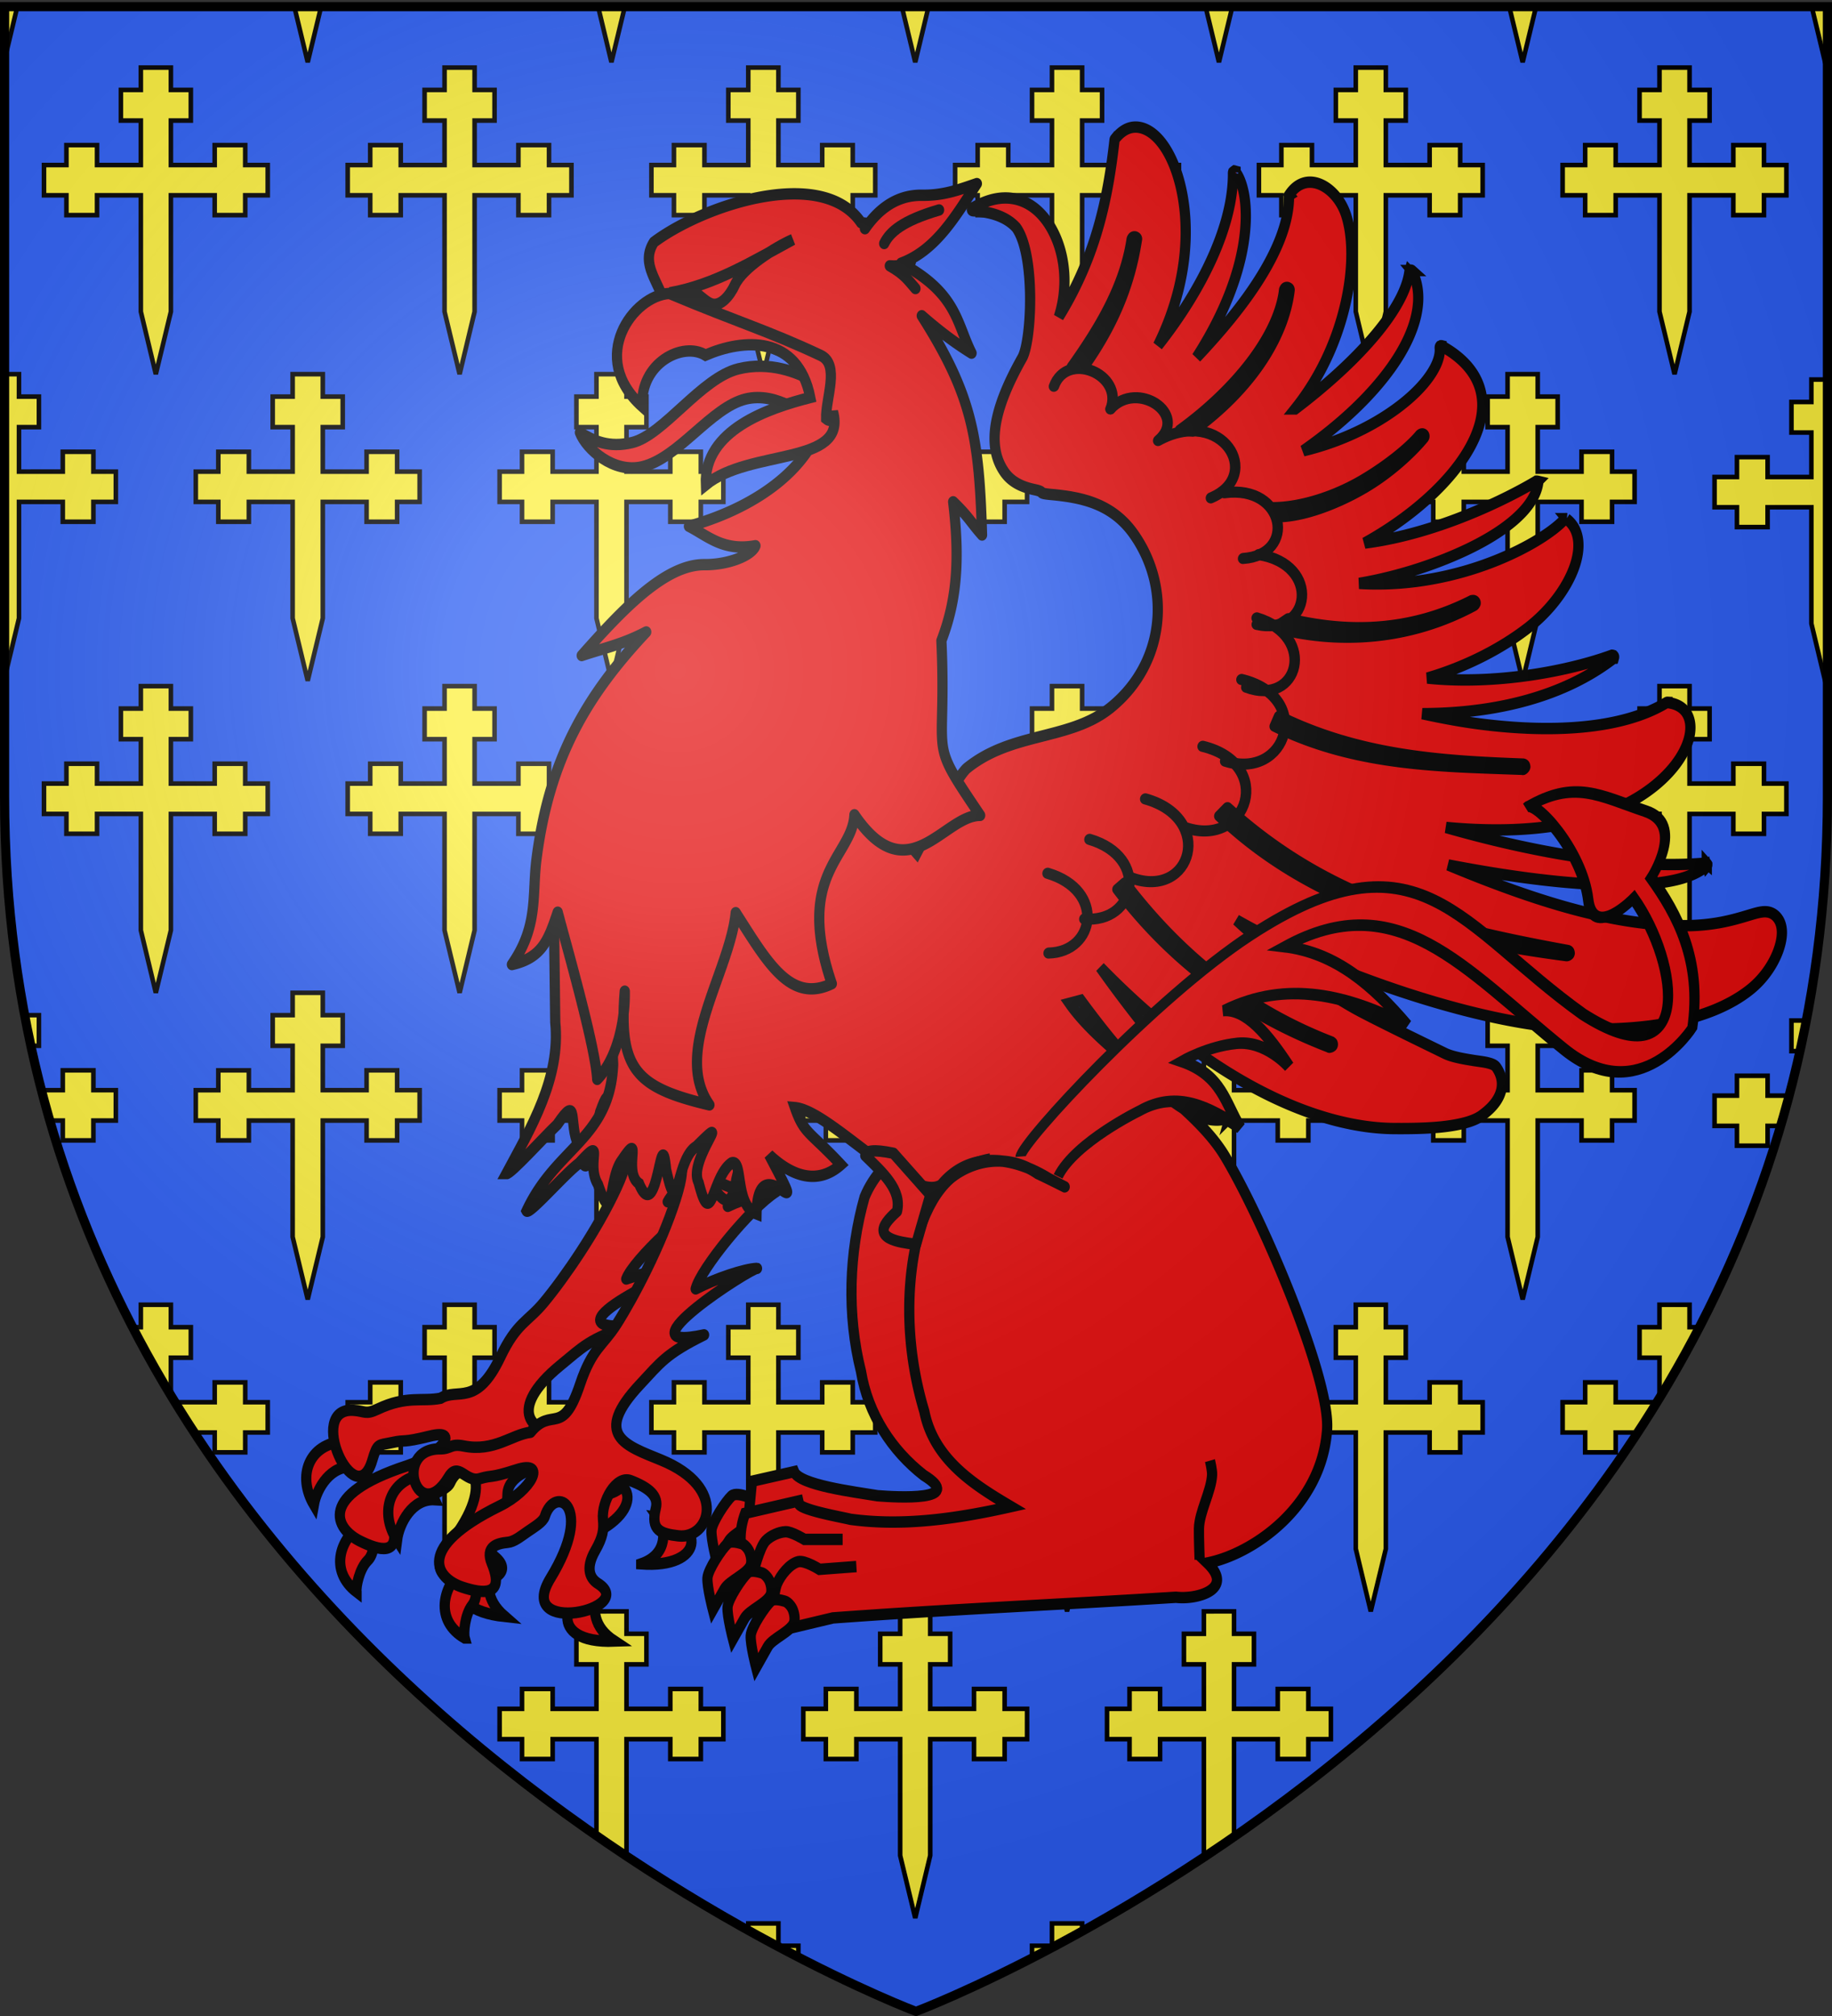 <svg xmlns="http://www.w3.org/2000/svg" xmlns:xlink="http://www.w3.org/1999/xlink" width="600" height="660" version="1.0"><rect width="100%" height="100%" fill="#333333" stroke="none"/><desc>Flag of Canton of Valais (Wallis)</desc><defs><radialGradient xlink:href="#a" id="b" cx="221.445" cy="226.331" r="300" fx="221.445" fy="226.331" gradientTransform="matrix(1.353 0 0 1.349 -77.63 -85.747)" gradientUnits="userSpaceOnUse"/><linearGradient id="a"><stop offset="0" style="stop-color:white;stop-opacity:.314"/><stop offset=".19" style="stop-color:white;stop-opacity:.251"/><stop offset=".6" style="stop-color:#6b6b6b;stop-opacity:.125"/><stop offset="1" style="stop-color:black;stop-opacity:.125"/></linearGradient></defs><g style="display:inline"><path d="M300 658.5s298.5-112.32 298.5-397.772V2.176H1.5v258.552C1.5 546.18 300 658.5 300 658.5" style="fill:#2b5df2;fill-opacity:1;fill-rule:evenodd;stroke:none"/><path d="M1.5 1.844v17.75l4.25-17.75zm94.813 0 4.468 18.531 4.469-18.531zm99.5 0 4.437 18.531 4.469-18.531zm99.468 0 4.469 18.531 4.438-18.531zm99.469 0 4.469 18.531 4.469-18.531zm99.469 0 4.469 18.531 4.468-18.531zm99.062 0 4.875 20.281.344-1.437V1.843zM46.125 22.125v7.313h-6.531v10.03h6.531v14.563H31.781V47.5H21.75v6.531h-7.344v9.907h7.344v6.5h10.031v-6.5h14.344v38.093l4.906 20.469 4.938-20.469V63.937h14.343v6.5h10v-6.5h7.376v-9.906h-7.376V47.5h-10v6.531H55.97V39.47H62.5V29.437h-6.531v-7.312zm99.469 0v7.313h-6.531v10.03h6.53v14.563H131.25V47.5h-10v6.531h-7.375v9.907h7.375v6.5h10v-6.5h14.344v38.093l4.937 20.469 4.906-20.469V63.937h14.344v6.5h10.031v-6.5h7.344v-9.906h-7.344V47.5h-10.03v6.531h-14.345V39.47h6.532V29.437h-6.531v-7.312zm99.469 0v7.313h-6.532v10.03h6.531v14.563H230.72V47.5h-10v6.531h-7.375v9.907h7.375v6.5h10v-6.5h14.344v38.093L250 122.5l4.938-20.469V63.937h14.343v6.5h10v-6.5h7.375v-9.906h-7.375V47.5h-10v6.531h-14.344V39.47h6.532V29.437h-6.531v-7.312zm99.468 0v7.313H338v10.03h6.531v14.563H330.22V47.5h-10.031v6.531h-7.375v9.907h7.375v6.5h10.03v-6.5h14.313v38.093l4.938 20.469 4.937-20.469V63.937h14.344v6.5h10v-6.5h7.375v-9.906h-7.375V47.5h-10v6.531h-14.344V39.47h6.531V29.437h-6.53v-7.312zm99.5 0v7.313H437.5v10.03h6.531v14.563h-14.344V47.5h-10.03v6.531h-7.344v9.907h7.343v6.5h10.031v-6.5h14.344v38.093l4.906 20.469 4.938-20.469V63.937h14.344v6.5h10v-6.5h7.375v-9.906h-7.375V47.5h-10v6.531h-14.344V39.47h6.531V29.437h-6.531v-7.312zm99.469 0v7.313h-6.531v10.03h6.531v14.563h-14.344V47.5h-10v6.531h-7.375v9.907h7.375v6.5h10v-6.5H543.5v38.093l4.938 20.469 4.906-20.469V63.937h14.343v6.5h10.032v-6.5h7.343v-9.906h-7.343V47.5h-10.032v6.531h-14.343V39.47h6.562V29.437h-6.562v-7.312zM1.5 122.5v99.594l4.719-19.688v-38.094h14.343v6.5h10.032v-6.5h7.343v-9.906h-7.343v-6.5H20.562v6.5H6.22v-14.562h6.531v-10H6.219V122.5zm94.344 0v7.344h-6.531v10h6.53v14.562H81.5v-6.5h-10v6.5h-7.375v9.906H71.5v6.5h10v-6.5h14.344v38.094l4.937 20.469 4.938-20.469v-38.094h14.344v6.5h10v-6.5h7.375v-9.906h-7.375v-6.5h-10v6.5h-14.344v-14.562h6.531v-10h-6.531V122.5zm99.5 0v7.344h-6.563v10h6.563v14.562H181v-6.5h-10.031v6.5h-7.344v9.906h7.344v6.5H181v-6.5h14.344v38.094l4.906 20.469 4.938-20.469v-38.094h14.343v6.5h10v-6.5h7.375v-9.906h-7.375v-6.5h-10v6.5h-14.344v-14.562h6.532v-10h-6.531V122.5zm99.469 0v7.344h-6.532v10h6.531v14.562H280.47v-6.5h-10v6.5h-7.375v9.906h7.375v6.5h10v-6.5h14.344v38.094l4.937 20.469 4.906-20.469v-38.094H319v6.5h10.031v-6.5h7.344v-9.906h-7.344v-6.5H319v6.5h-14.344v-14.562h6.531v-10h-6.53V122.5zm99.468 0v7.344h-6.531v10h6.531v14.562h-14.344v-6.5h-10v6.5h-7.375v9.906h7.375v6.5h10v-6.5h14.344v38.094l4.938 20.469 4.937-20.469v-38.094h14.313v6.5H428.5v-6.5h7.375v-9.906H428.5v-6.5h-10.031v6.5h-14.313v-14.562h6.531v-10h-6.53V122.5zm99.469 0v7.344h-6.531v10h6.531v14.562h-14.344v-6.5h-10v6.5h-7.375v9.906h7.375v6.5h10v-6.5h14.344v38.094l4.938 20.469 4.937-20.469v-38.094h14.344v6.5h10v-6.5h7.375v-9.906h-7.375v-6.5h-10v6.5h-14.344v-14.562h6.531v-10h-6.531V122.5zm99.5 1.75v7.344h-6.531v10h6.531v14.562h-14.344v-6.5h-10.031v6.5h-7.344v9.906h7.344v6.5h10.031v-6.5h14.344v38.094l4.906 20.469.344-1.437V124.25zM46.125 224.625v7.344h-6.531V242h6.531v14.531H31.781v-6.5H21.75v6.5h-7.344v9.938h7.344v6.5h10.031v-6.5h14.344v38.094l4.906 20.468 4.938-20.469V266.47h14.343v6.5h10v-6.5h7.376v-9.938h-7.376v-6.5h-10v6.5H55.97V242H62.5v-10.031h-6.531v-7.344zm99.469 0v7.344h-6.531V242h6.53v14.531H131.25v-6.5h-10v6.5h-7.375v9.938h7.375v6.5h10v-6.5h14.344v38.094l4.937 20.468 4.906-20.469V266.47h14.344v6.5h10.031v-6.5h7.344v-9.938h-7.344v-6.5h-10.03v6.5h-14.345V242h6.532v-10.031h-6.531v-7.344zm99.469 0v7.344h-6.532V242h6.531v14.531H230.72v-6.5h-10v6.5h-7.375v9.938h7.375v6.5h10v-6.5h14.344v38.094L250 325.03l4.938-20.469V266.47h14.343v6.5h10v-6.5h7.375v-9.938h-7.375v-6.5h-10v6.5h-14.344V242h6.532v-10.031h-6.531v-7.344zm99.468 0v7.344H338V242h6.531v14.531H330.22v-6.5h-10.031v6.5h-7.375v9.938h7.375v6.5h10.03v-6.5h14.313v38.094l4.938 20.468 4.937-20.469V266.47h14.344v6.5h10v-6.5h7.375v-9.938h-7.375v-6.5h-10v6.5h-14.344V242h6.531v-10.031h-6.53v-7.344zm99.5 0v7.344H437.5V242h6.531v14.531h-14.344v-6.5h-10.03v6.5h-7.344v9.938h7.343v6.5h10.031v-6.5h14.344v38.094l4.906 20.468 4.938-20.469V266.47h14.344v6.5h10v-6.5h7.375v-9.938h-7.375v-6.5h-10v6.5h-14.344V242h6.531v-10.031h-6.531v-7.344zm99.469 0v7.344h-6.531V242h6.531v14.531h-14.344v-6.5h-10v6.5h-7.375v9.938h7.375v6.5h10v-6.5H543.5v38.094l4.938 20.468 4.906-20.469V266.47h14.343v6.5h10.032v-6.5h7.343v-9.938h-7.343v-6.5h-10.032v6.5h-14.343V242h6.562v-10.031h-6.562v-7.344zM95.844 325.031v7.313h-6.531v10.031h6.53v14.531H81.5v-6.5h-10v6.5h-7.375v9.938H71.5v6.5h10v-6.5h14.344v38.094l4.937 20.468 4.938-20.469v-38.093h14.344v6.5h10v-6.5h7.375v-9.938h-7.375v-6.5h-10v6.5h-14.344v-14.531h6.531v-10.031h-6.531v-7.313zm99.5 0v7.313h-6.563v10.031h6.563v14.531H181v-6.5h-10.031v6.5h-7.344v9.938h7.344v6.5H181v-6.5h14.344v38.094l4.906 20.468 4.938-20.469v-38.093h14.343v6.5h10v-6.5h7.375v-9.938h-7.375v-6.5h-10v6.5h-14.344v-14.531h6.532v-10.031h-6.531v-7.313zm99.469 0v7.313h-6.532v10.031h6.531v14.531H280.47v-6.5h-10v6.5h-7.375v9.938h7.375v6.5h10v-6.5h14.344v38.094l4.937 20.468 4.906-20.469v-38.093H319v6.5h10.031v-6.5h7.344v-9.938h-7.344v-6.5H319v6.5h-14.344v-14.531h6.531v-10.031h-6.53v-7.313zm99.468 0v7.313h-6.531v10.031h6.531v14.531h-14.344v-6.5h-10v6.5h-7.375v9.938h7.375v6.5h10v-6.5h14.344v38.094l4.938 20.468 4.937-20.469v-38.093h14.313v6.5H428.5v-6.5h7.375v-9.938H428.5v-6.5h-10.031v6.5h-14.313v-14.531h6.531v-10.031h-6.53v-7.313zm99.469 0v7.313h-6.531v10.031h6.531v14.531h-14.344v-6.5h-10v6.5h-7.375v9.938h7.375v6.5h10v-6.5h14.344v38.094l4.938 20.468 4.937-20.469v-38.093h14.344v6.5h10v-6.5h7.375v-9.938h-7.375v-6.5h-10v6.5h-14.344v-14.531h6.531v-10.031h-6.531v-7.313zM8.156 332.344a370 370 0 0 0 2.031 10.031h2.563v-10.031zm578.563 1.75v10.031h2.687c.74-3.317 1.438-6.656 2.094-10.031zM20.563 350.406v6.5h-6.907a366 366 0 0 0 2.75 9.938h4.157v6.5h10.03v-6.5h7.345v-9.938h-7.344v-6.5zm548.312 1.781v6.5h-7.344v9.907h7.344v6.5h10.031v-6.5h4.157c.97-3.273 1.924-6.572 2.812-9.906h-6.969v-6.5zm-522.75 74.97v7.343h-2.531a391 391 0 0 0 12.375 22v-12H62.5v-10h-6.531v-7.344zm99.469 0v7.343h-6.531v10h6.53v14.563H131.25v-6.5h-10v6.5h-7.375v9.906h7.375v6.5h10v-6.5h14.344v38.094l4.937 20.468 4.906-20.468v-38.094h14.344v6.5h10.031v-6.5h7.344v-9.906h-7.344v-6.5h-10.03v6.5h-14.345V444.5h6.532v-10h-6.531v-7.344zm99.469 0v7.343h-6.532v10h6.531v14.563H230.72v-6.5h-10v6.5h-7.375v9.906h7.375v6.5h10v-6.5h14.344v38.094L250 527.53l4.938-20.468v-38.094h14.343v6.5h10v-6.5h7.375v-9.906h-7.375v-6.5h-10v6.5h-14.344V444.5h6.532v-10h-6.531v-7.344zm99.468 0v7.343H338v10h6.531v14.563H330.22v-6.5h-10.031v6.5h-7.375v9.906h7.375v6.5h10.03v-6.5h14.313v38.094l4.938 20.468 4.937-20.468v-38.094h14.344v6.5h10v-6.5h7.375v-9.906h-7.375v-6.5h-10v6.5h-14.344V444.5h6.531v-10h-6.53v-7.344zm99.5 0v7.343H437.5v10h6.531v14.563h-14.344v-6.5h-10.03v6.5h-7.344v9.906h7.343v6.5h10.031v-6.5h14.344v38.094l4.906 20.468 4.938-20.468v-38.094h14.344v6.5h10v-6.5h7.375v-9.906h-7.375v-6.5h-10v6.5h-14.344V444.5h6.531v-10h-6.531v-7.344zm99.469 0v7.343h-6.531v10h6.531v12.875a391 391 0 0 0 12.906-22.875h-3.062v-7.344zM70.313 452.562v6.5h-12.75a404 404 0 0 0 6.28 9.906h6.47v6.5h10v-6.5h7.374v-9.906h-7.374v-6.5zm448.843 0v6.5h-7.375v9.906h7.375v6.5h10v-6.5h7a404 404 0 0 0 6.282-9.906h-13.282v-6.5zM195.344 527.53v7.344h-6.563v10h6.563v14.563H181v-6.5h-10.031v6.5h-7.344v9.937h7.344v6.5H181v-6.5h14.344v31.25a591 591 0 0 0 9.844 6.688v-37.938h14.343v6.5h10v-6.5h7.375v-9.937h-7.375v-6.5h-10v6.5h-14.344v-14.563h6.532v-10h-6.531v-7.344zm99.469 0v7.344h-6.532v10h6.531v14.563H280.47v-6.5h-10v6.5h-7.375v9.937h7.375v6.5h10v-6.5h14.344v38.094l4.937 20.468 4.906-20.468v-38.094H319v6.5h10.031v-6.5h7.344v-9.937h-7.344v-6.5H319v6.5h-14.344v-14.563h6.531v-10h-6.53v-7.344zm99.468 0v7.344h-6.531v10h6.531v14.563h-14.344v-6.5h-10v6.5h-7.375v9.937h7.375v6.5h10v-6.5h14.344v38.094l.031.156a590 590 0 0 0 9.844-6.656v-31.594h14.313v6.5H428.5v-6.5h7.375v-9.937H428.5v-6.5h-10.031v6.5h-14.313v-14.563h6.531v-10h-6.53v-7.344zM245.063 629.688v1.937a585 585 0 0 0 9.875 5.375v-7.312zm99.468 0V637H338v3.688a578 578 0 0 0 16.406-8.782v-2.218zM254.97 637a567 567 0 0 0 6.5 3.406V637z" style="fill:#fcef3c;fill-opacity:1;stroke:#000;stroke-width:1.5;display:inline"/></g><g style="display:inline"><g style="stroke-width:4.237;display:inline"><path d="M890.716 123.046c1.5-9.226-6.982-15.58-13.122-17.109 11.128-6.546 22.666-.824 22.863 13.24zM844.337 121.969c1.858-.23 8.54 1.599 11.414 5.196 3.989 4.994 15.498 2.14 15.775 1.392-6.54-13.402-18.895-17.418-27.19-6.588zM832.134 182.751c6.688-7.707 13.074-6.774 19.395-3.944 2.466-12.62-15.135-24.957-19.395 3.944zM860.483 219.22c8.292 24.812 24.008 19.15 18.653-.185-2.51 4.44-10.985 9.508-18.653.186z" style="fill:#e20909;fill-opacity:1;fill-rule:evenodd;stroke:#000;stroke-width:4.237;stroke-linecap:round;stroke-linejoin:miter;stroke-miterlimit:4;stroke-opacity:1;stroke-dasharray:none;stroke-dashoffset:0;marker:none;visibility:visible;display:inline;overflow:visible" transform="scale(-.791 -.88)rotate(87.163 723.572 -756.28)"/><path d="M1020.003 227.758c-10.765 15.086-15.298 18.203-30.809 9.28-15.486-8.91-32.486-23.39-41.202-32.294-6.935-7.084-6.99-11.625-19.302-18.93-18.365-10.899-10.501-18.273-14.15-25.504-.987-7.757 1.794-13.884-2.747-26.223-1.925-5.23-.471-5.29.051-9.96 2.238-19.983-39.407-1.143-19.035 6.747 6.527 2.528 5.406 2.687 6.27 8.582.883 6.025-.456 3.612 1.613 15.723 2.26 13.229-7.21 3.888-10.606-10.197-8.997-37.307-21.832-30.805-26.995-20.55-3.725 7.397-6.962 16.939 6.58 13.498 6.6-1.677 6.912 3.449 6.495 7.98-.236 2.569 1.097 5.322 2.46 8.745 1.243 3.12 2.416 6.986 4.315 8.052 11.02 6.19.428 21.261-23.107-1.856-18.9-18.565-17.724 33.964-5.382 19.023 2.076-2.513 6.124-4.547 12.249 1.114 4.381 4.05 7.052 4.932 10.764 5.197 6.882.49 9.677 11.037 10.023 17.26.459 8.273-.98 13.006-5.568 13.548-8.52 1.007-8.013 5.516-5.942 12.623 3.56 12.22 24.468 12.577 23.388-17.448-.566-15.736 9.711-24.727 24.87-1.856 6.432 9.706 9.252 12.463 13.362 29.324-.527-37.147 21.339 24.37 20.416 25.983.764-5.128-.673-17.7-2.97-26.354 6.706 3.183 25.48 27.39 29.696 39.346-.838-9.088.205-11.918-1.856-20.787 8.166 5.568 20.632 29.416 33.407 27.469 16.115-2.457 4.176-16.24 26.355-12.62 24.289-48.926 16.052-74.951-22.643-44.915" style="fill:#e20909;fill-opacity:1;fill-rule:evenodd;stroke:#000;stroke-width:4.237;stroke-linecap:round;stroke-linejoin:round;stroke-miterlimit:4;stroke-opacity:1;stroke-dasharray:none;stroke-dashoffset:0;marker:none;visibility:visible;display:inline;overflow:visible" transform="scale(-.791 -.88)rotate(87.163 723.572 -756.28)"/></g><g style="stroke-width:4.237"><path d="M896.522 120.176c2.128-9.013-5.966-15.986-12.032-17.995 11.622-5.583 22.828 1.012 22.08 14.95zM843.677 123.269c1.859-.23 8.54 1.599 11.414 5.196 3.99 4.994 15.498 2.14 15.776 1.392-6.54-13.402-18.896-17.418-27.19-6.588zM831.474 184.051c6.688-7.707 13.075-6.774 19.395-3.944 2.467-12.62-15.134-24.957-19.395 3.944zM857.764 200.123c-6.338 25.38 9.959 29.05 15.831 9.865-4.502 2.395-14.372 2.117-15.83-9.865z" style="fill:#e20909;fill-opacity:1;fill-rule:evenodd;stroke:#000;stroke-width:4.237;stroke-linecap:round;stroke-linejoin:miter;stroke-miterlimit:4;stroke-opacity:1;stroke-dasharray:none;stroke-dashoffset:0;marker:none;visibility:visible;display:inline;overflow:visible" transform="matrix(-.141 -.866 .778 -.157 175.254 1286.227)"/><path d="M1019.343 229.058c-10.764 15.086-15.298 18.203-30.808 9.28-15.486-8.91-32.487-23.39-41.203-32.294-6.935-7.084-6.99-11.625-19.302-18.93-18.365-10.899-5.726-12.756-13.92-23.386.544-7.734-4.547-16.167-.1-28.107 1.98-5.317-.117-5.275.722-9.855 3.593-19.602-27.272-14.114-11.015 1.586 5.21 5.03-3.313 6.654-2.842 12.56.481 6.035-.702 3.538.562 15.694 1.38 13.278-8.614 4.76-12.01-9.324-8.998-37.307-21.832-30.805-26.996-20.55-3.725 7.397-6.962 16.939 6.58 13.498 6.6-1.677 6.913 3.449 6.496 7.98-.236 2.569 1.096 5.322 2.46 8.745 1.242 3.12 2.416 6.986 4.314 8.052 11.02 6.19.429 21.261-23.107-1.856-18.9-18.565-17.724 33.964-5.382 19.023 2.076-2.513 6.125-4.547 12.25 1.114 4.38 4.05 7.052 4.932 10.764 5.197 6.882.49 15.262 8.407 12.21 13.841-4.058 7.225-7.814 10.444-11.976 8.436-7.726-3.729-9.721.346-11.793 7.453-3.564 12.22 13.879 23.754 29.1-2.15 7.977-13.576 14.07-26.324 29.23-3.453 6.432 9.705 9.252 12.463 13.362 29.324-.527-37.147 21.339 24.37 20.416 25.983.764-5.128-.673-17.7-2.97-26.354 6.706 3.183 25.48 27.39 29.695 39.346-.838-9.088.206-11.918-1.856-20.787 8.166 5.568 20.633 29.416 33.407 27.469 16.116-2.457 4.176-16.24 26.355-12.62 24.289-48.926 16.052-74.951-22.643-44.915" style="fill:#e20909;fill-opacity:1;fill-rule:evenodd;stroke:#000;stroke-width:4.237;stroke-linecap:round;stroke-linejoin:round;stroke-miterlimit:4;stroke-opacity:1;stroke-dasharray:none;stroke-dashoffset:0;marker:none;visibility:visible;display:inline;overflow:visible" transform="matrix(-.141 -.866 .778 -.157 175.254 1286.227)"/></g><path d="M651.547 1205.404c.91-.761 2.929-.294 4.078 0 .886.227 1.843 1.229 2.266 2.04.507.97.857 2.606.453 3.624-.943 2.379-6.368 4.162-7.703 6.344-.654 1.07-3.398 5.438-3.398 5.438s-1.752-6.064-1.586-8.383c.158-2.217 4.186-7.637 5.89-9.063z" style="fill:#e20909;fill-rule:evenodd;stroke:#000;stroke-width:3;stroke-linecap:butt;stroke-linejoin:miter;stroke-miterlimit:4;stroke-opacity:1;stroke-dasharray:none;display:inline" transform="matrix(1.117 0 0 1.243 -488.18 -1008.547)"/><path d="M663.549 1012.098c21.326 15.172 43.671 29.478 62.007 48.317 12.911 15.457 24.375 32.083 36.13 48.421 7.728 9.288 8.657 21.507 13.05 32.268 6.377 11.063 17.378 20.459 17.498 34.199-.425 9.296 3.204 18.997-.057 27.944-2.695 8.24-10.293 16.547-18.896 14.532.56 5.283-4.633 3.78-8.166 4.235l-93.813 5.504-15.073-13.716 1.3-12.291 12.349-2.52c1.624 3.547 17.517 5.296 24.448 6.337 5.783.413 25.896 1.445 13.533-5.411-9.312-6.524-16.294-16.044-18.372-27.36-4.146-14.936-3.561-31.157 1.058-45.887 5.071-11.055 19.01-18.732 30.536-12.563 4.545 1.572 18.655 8.293 6.54 2.623-10.074-6.302-23.35-6.478-31.789.713-11.406-7.79-22.834-18.499-37.58-18.032-12.422-3.673 2.42 13.64 8.988 9.438-8.007 6.539-16.159 1.624-22.972-3.521 2.789 8.485 15.593 15.15 18.973 16.343-6.15 7.596-18.448-.485-20.165-1.614 3.707 4.597 8.135 12.957 9.84 2.019 2.253-9.315 8.781-18.872 5.292-28.525-4.919-9.374-7.067 19.734-.978 6.594 4.167-3.634 12.393-18.594 1.03-9.38-4.418 1.994-11.408 15.112-12.449 3.8-6.79 3.9-1.782 22.422-9.525 9.469-4.702-4.711 5.325-21.946-3.082-9.038-5.257 3.2.458 20.47-5.887 10.002-2.341-4.404-2.79-8.48-3.817-1.114 1.323 6.484.103 8.917-5.243 4.109-3.94-2.839-1.534-12.9-5.233-3.768-1.544 5.688-3.77 22.93-6.365 8.78-3.023-5.547.265-14.01-6.241-5.429-4.024 3.434-13.556 12.96-14.906 12.933 7.224-12.104 15.965-25.178 14.337-39.904l-.65-46.79z" style="fill:#e20909;fill-opacity:1;fill-rule:evenodd;stroke:#000;stroke-width:3;stroke-linecap:butt;stroke-linejoin:miter;stroke-miterlimit:4;stroke-opacity:1;stroke-dasharray:none" transform="matrix(1.117 0 0 1.243 -488.18 -1008.547)"/><path d="m677.973 1007.856-64.35 21.717 3.206 62.118c-.936 19.68-16.593 21.683-25.39 38.621.685 1.168 11.094-9.68 15.366-12.54 8.056-7.823 1.803 0 5.566 5.556 4.794 12.354 2.931-1.493 7.007-6.344 6.452-8.598.138 3.09 5.019 6.108 5.5 11.903 6.437-17.515 7.951-3.705 3.679 14.989 2.69-2.834 8.915-6.07 11.47-10.29-2.69 3.763.627 9.529 3.802 13.341 3.831-1.647 9.687-5.192 3.444-1.072.774 11.112 7.284 13.433.382-19.683 17.293 7.624 3.672-15.558 6.127 5.224 13.897 8.315 21.056 2.608-9.155-8.825-10.746-8.026-13.457-15.03 10.482.855 34.24 25.483 42.94 20.338 8.58-9.293 21.473-7.248 31.519-1.624 9.814 4.568 1.884.825-3.27-1.332-11.414-7.077-26.56-2.302-32.836 9.366-6.635 16.814-6.126 36.196-.42 53.272 2.832 12.766 14.772 19.417 25.39 25.065-15.433 3.114-31.35 5.275-47.075 3.336-2.925-.66-19.934-3.283-13.852-5.096l-16.98 3.52c-5.179 12.645 5.453 22.571 14.049 30.054l11.66-2.498c33.482-2.219 67.079-3.56 100.604-5.44 5.88.661 17.313-1.993 9.197-9.033 13.03-2.286 33.502-14.617 35.09-35.079 1.034-13.33-18.704-55.264-30.072-72.243-9.754-14.367-34.76-26.362-45.433-40.083l3.282-.785c4.639 5.665 10.002 11.895 15.796 17.42 4.897 4.668 9.925 8.73 14.673 11.286s9.328 3.663 13.14 2.161c.027-.017.056-.05.08-.07.028-.018.05-.028.075-.049a.4.4 0 0 0 .018-.131c.027-.017.065-.036.09-.058a.4.4 0 0 0 .017-.131.4.4 0 0 0-.03-.201c-.017-.025-.04-.038-.062-.06-.017-.025-.035-.061-.057-.083-.017-.025-.026-.048-.048-.07-5.008-2.684-12.813-9.97-20.719-18.504-6.024-6.504-12.159-13.738-17.25-20.204 34.921 32.223 65.63 42.3 85.99 42.466 6.749.055 12.287-.128 16.655-.727 4.368-.598 7.572-1.504 9.454-2.87 3.37-2.232 5.038-4.555 5.524-6.75.486-2.194-.252-4.222-1.523-5.836-.47-.599-1.368-.88-2.502-1.136-1.134-.257-2.53-.385-4.03-.598-3-.426-6.352-.938-8.511-1.886-5.53-2.429-18.212-7.95-24.638-10.985-9.575-4.523-24.045-13.783-36.46-24.115 9.867 5.073 21.792 9.99 34.292 14.317 21.269 7.362 44.137 12.901 61.134 14.025 21.586 1.427 43.034-1.234 55.3-10.146 3.745-2.72 6.485-6.332 7.961-9.765 1.477-3.433 1.734-6.713.077-8.817-.992-1.261-2.305-1.793-3.76-1.81-1.456-.015-3.034.44-5.13 1.005-4.193 1.13-10.166 2.735-19.185 2.664-20.424-.16-42.892-6.354-68.62-15.988 7.885 1.372 15.793 2.558 23.42 3.455 11.908 1.401 23.103 2.083 32.243 1.707 8.979-.37 15.902-1.781 19.803-4.717.07-.053.225-.054.292-.108.028-.017.051-.027.075-.048a.48.48 0 0 0 .126-.32c-.018-.025-.041-.038-.063-.06.014-.042.033-.097.033-.14-.017-.025-.04-.038-.062-.06-.018-.025-.035-.061-.057-.083a.4.4 0 0 0-.185-.081.6.6 0 0 0-.147-.026c-23.393 1.782-52.128-3.227-76.11-9.4 22.648 1.93 46.081-.043 61.16-10.998 6.277-4.56 9.714-9.686 10.365-13.899.325-2.106-.058-3.98-1.164-5.408-1.106-1.427-2.948-2.33-5.366-2.579-.017-.025-.035-.061-.057-.083a.5.5 0 0 0-.213.036c-13.211 7.258-34.36 8.08-55.043 5.647-5.641-.664-11.23-1.619-16.64-2.679 18.679-.021 39.887-3.461 55.958-14.5.027-.019.04-.044.065-.062.028-.017.066-.037.09-.058a.4.4 0 0 0 .018-.131c.028-.017.05-.027.075-.048a.4.4 0 0 0 .018-.131.4.4 0 0 0-.03-.2c-.017-.026-.026-.048-.048-.07-.017-.026-.05-.052-.072-.074-.043-.012-.076-.023-.122-.022-.017-.025-.041-.037-.063-.06-.043-.011-.1-.027-.146-.025-.044-.012-.077-.023-.123-.022-12.783 4.198-34.136 7.883-54.122 6.017 10.855-2.84 21.333-7.564 29.395-13.17 6.411-4.458 11.221-10.245 13.473-15.588 1.126-2.671 1.613-5.27 1.312-7.55s-1.396-4.226-3.412-5.607c-.017-.025-.026-.047-.047-.07a.5.5 0 0 0-.138-.011.6.6 0 0 0-.227.045c-.028.017-.051.027-.075.048-.028.017-.042.04-.066.062-3.946 3.918-14.957 10.043-29.443 13.76-9.127 2.341-19.649 3.76-30.771 3.144 6.948-1.05 14.546-2.846 21.742-5.219 7.755-2.557 15.078-5.698 20.643-9.309s9.363-7.614 10.086-11.883a.4.4 0 0 0 .017-.131c.014-.043.042-.084.043-.127-.018-.026-.05-.052-.072-.074-.018-.025-.026-.048-.048-.07-.017-.025-.035-.06-.057-.083a.5.5 0 0 0-.137-.012.5.5 0 0 0-.138-.012.5.5 0 0 0-.137-.012c-.028.017-.051.027-.075.048-7.823 4.232-28.606 13.756-50.248 16.261 10.158-5.054 19.475-11.648 25.838-18.643 5.403-5.94 8.73-12.143 8.624-17.98-.107-5.835-3.722-11.215-11.876-15.252-.017-.025-.035-.062-.057-.083a.5.5 0 0 0-.138-.012c-.027.016-.04.04-.065.061a.6.6 0 0 0-.227.046.4.4 0 0 0-.093.18.4.4 0 0 0-.018.13.4.4 0 0 0-.018.132c.277 2.541-1.286 5.711-4.262 8.998-2.977 3.286-7.373 6.638-12.834 9.666-6.431 3.567-14.307 6.613-22.89 8.45 11.662-7.338 20.333-14.975 25.99-22.196 7.409-9.46 9.579-18.29 6.057-24.866-.045-.086-.044-.176-.092-.26-.017-.026-.035-.062-.057-.084-.017-.025-.041-.038-.062-.06a.48.48 0 0 0-.333-.107c-.027.016-.05.027-.074.048-.028.016-.057.05-.08.071-.029.017-.052.027-.076.048-.028.017-.05.027-.075.048-.028.017-.056.05-.08.071a.4.4 0 0 0-.018.132c-1.117 7.556-9.234 16.854-18.913 25.1-4.713 4.013-9.806 7.8-14.583 11.044a66.4 66.4 0 0 0 11.703-18.61c5.13-12.305 5.991-24.58 3.29-32.303-1.27-3.628-4.03-6.697-7.212-8.07-1.591-.686-3.366-.96-5.02-.564-1.653.395-3.2 1.392-4.51 3.165.017.025.035.061.056.083-.028.016-.05.027-.074.048-.014.042-.033.097-.033.14.063 8.129-4.871 17.476-12.447 26.896-4.207 5.231-9.25 10.499-14.645 15.639 7.961-11.155 11.967-21.006 13.547-28.938 1.993-10.004.285-16.841-1.962-19.716-.044-.054-.059-.223-.102-.274-.017-.026-.035-.062-.057-.084a.5.5 0 0 0-.138-.011.4.4 0 0 0-.185-.082c-.028.017-.066.036-.09.058-.027.016-.05.026-.074.048-.028.016-.057.05-.08.07-.029.018-.052.027-.076.049-.028.016-.05.026-.075.048-.014.042-.032.097-.032.14a.4.4 0 0 0-.018.132c.146 13.602-8.821 30.462-21.989 45.421 8.37-15.234 9.391-29.712 7.024-40.343-1.582-7.1-4.652-12.526-8.295-15.247-1.821-1.36-3.85-2.062-5.815-1.913-1.964.15-3.796 1.163-5.467 3.058-.028.017-.057.05-.08.071a.4.4 0 0 0-.093.18c-1.935 15.258-5.24 30.424-16.35 46.668 2.64-7.292 2.012-15.266-1.078-21.38-2.125-4.207-5.296-7.522-9.456-9.052-4.106-1.51-9.067-1.196-14.467 1.624-.073.038-.146.02-.218.06-.028.016-.05.026-.075.047-.028.017-.066.037-.09.058-.028.017-.041.04-.065.062a.4.4 0 0 0-.018.131c-.014.042-.027.074-.027.117a.5.5 0 0 0 .039.215c.017.025.026.047.048.07a.5.5 0 0 0 .21.085c.043.011.076.023.122.021 6.05.3 10.08 1.93 12.57 4.383 5.688 7.008 4.595 29.526 1.856 34.208-3.453 5.494-6.298 11.061-7.536 16.265s-.82 10.05 2.306 14.024c2.046 2.6 5.106 3.86 8.745 4.553s.43.903 4.763 1.264c8.666.72 17.873 2.202 24.327 10.405 11.098 14.104 9.334 34.055-6.75 45.74-5.97 4.338-13.128 5.897-20.485 7.59s-14.936 3.478-21.643 8.351c-2.923 2.124-13.158 19.614-14.752 22.382-20.342-21.024-5.797-9.001-27.846-28.217z" style="fill:#e20909;fill-opacity:1;fill-rule:evenodd;stroke:#000;stroke-width:3;stroke-linecap:butt;stroke-linejoin:miter;stroke-miterlimit:4;stroke-opacity:1;stroke-dasharray:none" transform="matrix(1.117 0 0 1.243 -488.18 -1008.547)"/><path d="m688.147 1223.98-10.82.734s-4.318-2.449-6.237-2.018c-2.506.564-5.168 3.533-6.236 5.87-.549 1.202-1.1 4.585-1.1 4.585M657.885 1225.814s1.778-6.821 3.668-8.62c1.377-1.31 3.969-2.352 5.87-2.384 1.757-.03 5.501 2.017 5.501 2.017h11.188" style="fill:none;stroke:#000;stroke-width:3;stroke-linecap:butt;stroke-linejoin:miter;stroke-miterlimit:4;stroke-opacity:1;stroke-dasharray:none" transform="matrix(1.117 0 0 1.243 -488.18 -1008.547)"/><path d="M650.367 1217.918c.91-.761 2.928-.294 4.078 0 .886.227 1.842 1.229 2.266 2.04.507.97.857 2.606.453 3.624-.943 2.379-6.368 4.162-7.703 6.344-.654 1.07-3.399 5.438-3.399 5.438s-1.751-6.064-1.586-8.383c.159-2.217 4.186-7.637 5.891-9.063zM656.258 1225.621c.91-.761 2.928-.294 4.078 0 .885.227 1.842 1.229 2.265 2.04.508.971.857 2.606.453 3.624-.943 2.379-6.367 4.162-7.703 6.344-.654 1.07-3.398 5.438-3.398 5.438s-1.752-6.064-1.586-8.383c.158-2.217 4.186-7.637 5.89-9.063zM663.054 1233.098c.911-.761 2.929-.295 4.079 0 .885.227 1.842 1.228 2.265 2.039.507.972.857 2.606.453 3.625-.943 2.378-6.368 4.161-7.703 6.344-.654 1.069-3.398 5.437-3.398 5.437s-1.752-6.064-1.586-8.383c.158-2.216 4.186-7.636 5.89-9.062z" style="fill:#e20909;fill-rule:evenodd;stroke:#000;stroke-width:3;stroke-linecap:butt;stroke-linejoin:miter;stroke-miterlimit:4;stroke-opacity:1;stroke-dasharray:none" transform="matrix(1.117 0 0 1.243 -488.18 -1008.547)"/><path d="M788.781 1222.147s-.247-5.867-.195-8.188c.098-4.406 3.632-9.776 3.853-14.178.056-1.123-.617-3.699-.617-3.699" style="fill:none;stroke:#000;stroke-width:3;stroke-linecap:butt;stroke-linejoin:miter;stroke-miterlimit:4;stroke-opacity:1;stroke-dasharray:none" transform="matrix(1.117 0 0 1.243 -488.18 -1008.547)"/><g style="stroke-width:5.42"><g style="stroke:#000;stroke-width:.993;stroke-miterlimit:4;stroke-opacity:1;stroke-dasharray:none"><g style="stroke:#000;stroke-width:.993;stroke-miterlimit:4;stroke-opacity:1;stroke-dasharray:none"><g style="stroke:#000;stroke-width:.993;stroke-miterlimit:4;stroke-opacity:1;stroke-dasharray:none"><path d="M-1.711 188.69a.25.25 0 0 0-.156.093.3.3 0 0 0-.032.062.25.25 0 0 0-.03.125.3.3 0 0 0 .03.094.3.3 0 0 0 .063.063c3.071 3.043 6.52 4.892 10.75 6.125l.75-.75c-4.192-1.222-8.171-2.761-11.156-5.72l-.032-.03a.3.3 0 0 0-.062-.032.25.25 0 0 0-.125-.03m-8.688 12.593a.25.25 0 0 0-.156.094.3.3 0 0 0-.031.062.3.3 0 0 0-.031.094.25.25 0 0 0 .062.187c2.963 3.149 8.197 4.875 14.594 4.532l.906-.844c-6.299.338-12.327-1.058-15.125-4.031a.3.3 0 0 0-.031-.032.3.3 0 0 0-.063-.03.25.25 0 0 0-.125-.032m12.47 15.219c-2.14 1.65-5.22 2.791-8 3.218-2.782.428-5.373.378-6.72.094a.3.3 0 0 0-.093 0 .25.25 0 0 0-.157.063.25.25 0 0 0-.062.187.25.25 0 0 0 .219.219c1.455.306 4.165.56 7 .125s6.068-1.487 8-3zm5.78 8.812-1.03.094c-3.616 4.46-8.28 8.075-14.626 9.437a.2.2 0 0 0-.031.032.2.2 0 0 0-.063.03.25.25 0 0 0-.094.187.25.25 0 0 0 .063.189q.03.02.063.03a.3.3 0 0 0 .093.032.3.3 0 0 0 .094 0c6.568-1.265 11.891-5.032 15.563-9.562zm4.782 6.625c-3.883 7.527-9.645 12.672-15.625 17.719a.2.2 0 0 0-.032.031.25.25 0 0 0-.062.188.3.3 0 0 0 .031.093.3.3 0 0 0 .031.063.25.25 0 0 0 .157.062.25.25 0 0 0 .125 0 .3.3 0 0 0 .062-.062c5.98-5.048 12.22-9.995 16.156-17.625zm20.25 3.031c-.305 8.97-2.71 16.734-7 23.594v.031a.25.25 0 0 0-.032.125.3.3 0 0 0 .032.094c.025.056.07.1.125.125a.25.25 0 0 0 .125 0 .3.3 0 0 0 .093-.031.2.2 0 0 0 .063-.031.3.3 0 0 0 .031-.063c4.332-6.925 7.13-14.756 7.438-23.812zm-11.594.563c-2.6 12.113-8.933 20.423-17.813 30.25a.25.25 0 0 0-.062.187.3.3 0 0 0 .031.094.3.3 0 0 0 .031.063.25.25 0 0 0 .094.062.3.3 0 0 0 .094 0 .25.25 0 0 0 .156-.062l.031-.032c7.085-7.149 16.023-17.414 18.47-30.437z" style="fill:#000;fill-opacity:1;fill-rule:nonzero;stroke:#000;stroke-width:.993;stroke-linecap:round;stroke-linejoin:round;stroke-miterlimit:4;stroke-opacity:1;stroke-dasharray:none;stroke-dashoffset:0" transform="matrix(-2.799 2.263 2.034 2.877 -17.512 -461.386)"/><path d="M4.93 212.568c-5.003 2.982-2.135 8.758 2.074 5.843" style="fill:none;stroke:#000;stroke-width:.993;stroke-linecap:round;stroke-linejoin:round;stroke-miterlimit:4;stroke-opacity:1;stroke-dasharray:none;stroke-dashoffset:0" transform="matrix(-2.799 2.263 2.034 2.877 -17.512 -461.386)"/><path d="M5.648 219.035c-4.197 4.398.393 9.037 3.806 4.947" style="fill:none;stroke:#000;stroke-width:.993;stroke-linecap:round;stroke-linejoin:round;stroke-miterlimit:4;stroke-opacity:1;stroke-dasharray:none;stroke-dashoffset:0" transform="matrix(-2.799 2.263 2.034 2.877 -17.512 -461.386)"/><path d="M9.121 223.507c-3.588 4.908 1.568 8.909 4.418 4.41" style="fill:none;stroke:#000;stroke-width:.993;stroke-linecap:round;stroke-linejoin:round;stroke-miterlimit:4;stroke-opacity:1;stroke-dasharray:none;stroke-dashoffset:0" transform="matrix(-2.799 2.263 2.034 2.877 -17.512 -461.386)"/><path d="M13.493 227.075c-4.475 5.518 1.954 10.018 5.508 4.958M7.12 204.899c-6.609 1.19-6.064 8.739-.908 7.239M7.12 204.899c-3.655-.092-1.66-5.64 1.88-5.079" style="fill:none;stroke:#000;stroke-width:.993;stroke-linecap:round;stroke-linejoin:round;stroke-miterlimit:4;stroke-opacity:1;stroke-dasharray:none;stroke-dashoffset:0" transform="matrix(-2.799 2.263 2.034 2.877 -17.512 -461.386)"/><path d="M12.025 194.866c-2.851-1.823-5.856 3.21-3.026 4.954M19.902 229.638c-4.474 5.52 1.954 10.018 5.509 4.958" style="fill:none;stroke:#000;stroke-width:.993;stroke-linecap:round;stroke-linejoin:round;stroke-miterlimit:4;stroke-opacity:1;stroke-dasharray:none;stroke-dashoffset:0" transform="matrix(-2.799 2.263 2.034 2.877 -17.512 -461.386)"/><path d="M26.94 230.084c-4.191 5.519 1.83 10.018 5.159 4.958" style="fill:none;stroke:#000;stroke-width:.993;stroke-linecap:round;stroke-linejoin:round;stroke-miterlimit:4;stroke-opacity:1;stroke-dasharray:none;stroke-dashoffset:0" transform="matrix(-2.799 2.263 2.034 2.877 -17.512 -461.386)"/><path d="M33.221 229.75c-3.581 4.852.962 8.822 4.57 5.462" style="fill:none;stroke:#000;stroke-width:.993;stroke-linecap:round;stroke-linejoin:round;stroke-miterlimit:4;stroke-opacity:1;stroke-dasharray:none;stroke-dashoffset:0" transform="matrix(-2.799 2.263 2.034 2.877 -17.512 -461.386)"/><path d="M38.126 229.75c-3.434 4.652.6 8.492 4.119 5.841" style="fill:none;stroke:#000;stroke-width:.993;stroke-linecap:round;stroke-linejoin:round;stroke-miterlimit:4;stroke-opacity:1;stroke-dasharray:none;stroke-dashoffset:0" transform="matrix(-2.799 2.263 2.034 2.877 -17.512 -461.386)"/></g></g></g></g><path d="M727.455 1116.63c-13.173 2.18-18.53 11.35-22.01 22.203" style="fill:none;stroke:#000;stroke-width:3;stroke-linecap:butt;stroke-linejoin:miter;stroke-miterlimit:4;stroke-opacity:1;stroke-dasharray:none" transform="matrix(1.117 0 0 1.243 -488.18 -1008.547)"/><g style="stroke:#000;stroke-width:4.213;stroke-miterlimit:4;stroke-opacity:1;stroke-dasharray:none"><path d="M404.565 332.645c-10.678-8.294-15.037-35.61-15.037-35.61-3.558-15.929 6.473-27.976 17.486-39.742-10.512 4.913-21.462 5.016-30.999 20.666 0 0-2.583-11.128-.397-23.05s14.307-19.871 14.307-19.871c-14.232 7.122-26.181 14.624-27.82 23.845-4.43-26.86 8.163-50.476 25.833-73.125-18.4 11.853-34.634 25.44-42.524 45.703-10.064-47.994 27.462-70.726 68.754-107.7 30.99-27.751 6.358-52.46 6.358-52.46-23.676-6.906-43.305 1.05-59.612 9.935 0 0-15.62-16.293-25.038-.794-10.922 17.974-19.657 27.087-14.704 47.69-2.554-3.405 22.025-20.51 40.934-20.666 15.222-.126 4.371-18.281 4.371-18.281 29.907-16.016 74.88-15.539 36.96 25.435-46.207 45.69-87.657 57.583-65.971 129.956 12.316 41.104 50.512 101.24 55.626 102.297" style="fill:#e20909;fill-opacity:1;fill-rule:evenodd;stroke:#000;stroke-width:4.213;stroke-linecap:butt;stroke-linejoin:miter;stroke-miterlimit:4;stroke-opacity:1;stroke-dasharray:none;display:inline" transform="matrix(.095 .863 -.789 .239 570.562 -43.51)"/></g><path d="M690.753 1115.756c5.142 4.542 10.785 8.998 9.291 14.681-4.849 3.922-7.401 7.489 5.607 8.656l4.179-13.006-10.824-10.959c-6.004-1.116-8.178-.671-8.253.628" style="fill:#e20909;fill-opacity:1;fill-rule:evenodd;stroke:#000;stroke-width:3;stroke-linecap:round;stroke-linejoin:round;stroke-miterlimit:4;stroke-opacity:1;stroke-dasharray:none" transform="matrix(1.117 0 0 1.243 -488.18 -1008.547)"/><g style="stroke:#000;stroke-width:4.749;stroke-miterlimit:4;stroke-opacity:1;stroke-dasharray:none"><path d="M354.216 206.108c11.16-14.323 16.973-30.164 20.093-54.594 5.42 7.927 5.571 10.058 9.438 16.813 9.112-39.663 10.533-57.386-3.688-95.563 3.936 5.2 7.537 9.61 11.375 13.813a158 158 0 0 0 7 7.187c-3.577-14.089-.113-25.91-22.03-44.625 17.008-1.084 29.548-12.543 42.5-23.094-9.325.376-16.412.8-25.97-1.843-12.95-3.582-22.986 2.009-29.093 6.718q-.017-.016-.032-.03c1.233-1.017 2.063-1.657 2.063-1.657-1.034-.39-2.087-.792-3.125-1.188-7.013-17.097-31.465-22.91-55.313-22.78-15.027.08-29.794 2.537-39.812 6-8.509 7.06-2.05 16.32-1.906 25.25 14.243 8.497 40.247 30.13 54.562 38.5l-.875 22.437.219 6.562c1.321-.048 2.612-.13 3.906-.219-9.632 15.184-34.355 26.601-70.5 26.188 7.328 6.005 12.678 14.298 27.813 15.75-2.415 3.293-13.653 4.63-24.97 1.562-17.775-4.817-41.964 8.63-64.78 22.063 10.252-.366 19.356.413 31.5-1.844-33.124 18.32-56.92 39.212-73.5 78.5-5.932 14.055-6.086 27.135-22.313 39.625 14.597.92 19.233-6.004 26.156-15.656.36 13.76 2.636 58.885-.093 72.094 9.105-4.871 15.304-14.71 18.875-23.375a126 126 0 0 1 2.906-8.907 61 61 0 0 1-2.906 8.907c-6.841 24.063 1.208 33.018 28.812 47-11.049-25.94 23.37-51.19 32.3-74.374 8.824 23.29 14.653 43.235 35.588 40.046-5.078-48.904 22.911-48.894 28.167-65.418 15.59 38.13 40.134 10.812 56.413 15.185-15.723-38.71-9.5-24.388 1.22-75.033" style="fill:#e20909;fill-opacity:1;fill-rule:evenodd;stroke:#000;stroke-width:4.749;stroke-linecap:round;stroke-linejoin:round;stroke-miterlimit:4;stroke-opacity:1;stroke-dasharray:none" transform="scale(.705 .785)rotate(-14.82 630.623 -82.886)"/><path d="M214.067 79.226c5.223 4.984 11.436 9.783 22.444 10.257 14.854.64 37.9-17.855 55.573-17.094 14.674.632 25.889 8.106 33.204 14.608l-3.119 18.185c-4.403-5.628-15.171-19.121-30.08-19.763-16.377-.705-36.385 15.768-53.557 15.028-13.78-.593-23.463-13.983-24.465-21.22" style="fill:#e20909;fill-opacity:1;fill-rule:nonzero;stroke:#000;stroke-width:4.749;stroke-linecap:round;stroke-linejoin:round;stroke-miterlimit:4;stroke-opacity:1;stroke-dasharray:none;stroke-dashoffset:0" transform="scale(.705 .785)rotate(-14.82 630.623 -82.886)"/><path d="M269.094 33.774c-16.384-3.504-43.622 16.1-24.218 42.428 3.497-17.894 25.225-21.52 33.845-13.251 18.756-2.133 43.64 2.736 42.56 29.533-19.685-.642-51.416.328-56.217 22.744 23.712-9.296 65.757 9.273 64.897-14.332-1.846 4.288-2.888 3.165-3.837 1.987 2-8.392 12.084-20.135 4.309-26.141-21.154-16.34-32.672-22.533-61.339-42.968zM269.396 33.59c20.956 2.13 40.989-2.963 60.921-6.855-8.714.99-25.505 5.41-30.864 11.355-3.267 3.625-8.637 7.17-12.465 4.968-2.841-1.635-4.861-5.995-7.394-7.309-2.532-1.313-5.576.42-10.198-2.158z" style="fill:#e20909;fill-opacity:1;fill-rule:evenodd;stroke:#000;stroke-width:4.749;stroke-linecap:butt;stroke-linejoin:miter;stroke-miterlimit:4;stroke-opacity:1;stroke-dasharray:none" transform="scale(.705 .785)rotate(-14.82 630.623 -82.886)"/><path d="M370.882 39.181c3.75-3.952 10.602-7.018 28.25-7M380.132 61.056c-2.327-4.135-3.493-7.245-9.11-12.205 5.472 1.842 7.195.9 9.86.955" style="fill:none;stroke:#000;stroke-width:4.749;stroke-linecap:round;stroke-linejoin:round;stroke-miterlimit:4;stroke-opacity:1;stroke-dasharray:none" transform="scale(.705 .785)rotate(-14.82 630.623 -82.886)"/></g></g><path d="M300 658.5s298.5-112.32 298.5-397.772V2.176H1.5v258.552C1.5 546.18 300 658.5 300 658.5" style="opacity:1;fill:url(#b);fill-opacity:1;fill-rule:evenodd;stroke:none;stroke-width:1px;stroke-linecap:butt;stroke-linejoin:miter;stroke-opacity:1"/><path d="M300 658.5S1.5 546.18 1.5 260.728V2.176h597v258.552C598.5 546.18 300 658.5 300 658.5z" style="fill:none;stroke:#000;stroke-width:3;stroke-linecap:butt;stroke-linejoin:miter;stroke-miterlimit:4;stroke-opacity:1;stroke-dasharray:none"/></svg>